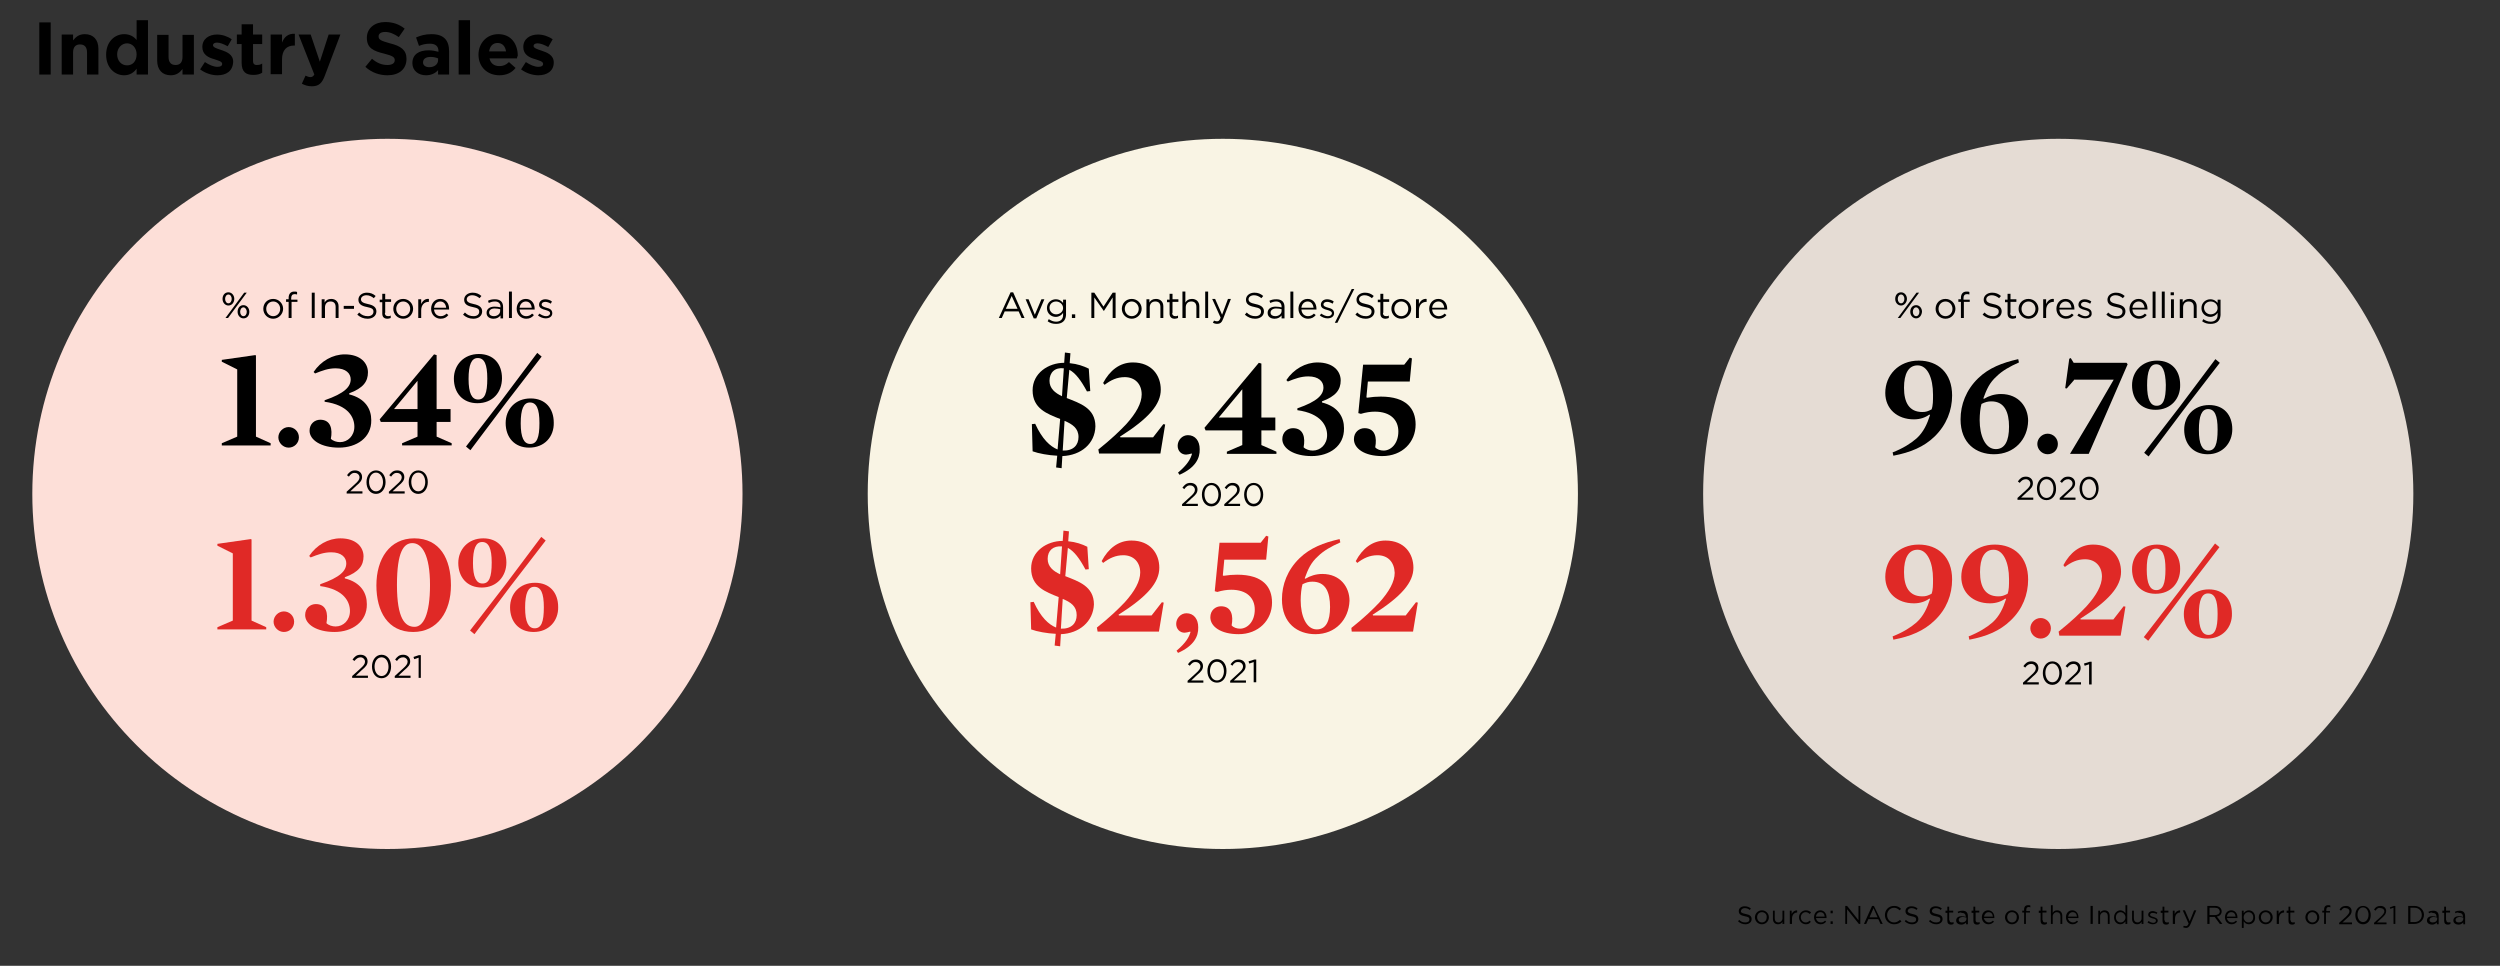<?xml version="1.0" encoding="utf-8"?>
<!-- Generator: Adobe Illustrator 27.0.1, SVG Export Plug-In . SVG Version: 6.00 Build 0)  -->
<svg version="1.0" id="Layer_1" xmlns="http://www.w3.org/2000/svg" xmlns:xlink="http://www.w3.org/1999/xlink" x="0px" y="0px"
	 viewBox="0 0 680.8 263" enable-background="new 0 0 680.8 263" xml:space="preserve">
<rect x="0" y="0" width="680.8" height="263" fill="#333333" stroke="none"/>
<g>
	<g>
		<defs>
			<rect id="SVGID_1_" x="8.8" y="5.5" width="663.2" height="256"/>
		</defs>
		<clipPath id="SVGID_00000176033510201527848860000004281515315308812212_">
			<use xlink:href="#SVGID_1_"  overflow="visible"/>
		</clipPath>
		<g clip-path="url(#SVGID_00000176033510201527848860000004281515315308812212_)">
			<defs>
				<rect id="SVGID_00000139265585153621537280000009399348347705579155_" x="8.8" y="5.5" width="663.2" height="256"/>
			</defs>
			<clipPath id="SVGID_00000183964726834117995840000000338003070063017871_">
				<use xlink:href="#SVGID_00000139265585153621537280000009399348347705579155_"  overflow="visible"/>
			</clipPath>
			<g clip-path="url(#SVGID_00000183964726834117995840000000338003070063017871_)">
				<g>
					<defs>
						<rect id="SVGID_00000088096675438861407970000013397008987919820675_" x="-0.2" y="-1.5" width="276.1" height="33.1"/>
					</defs>
					<clipPath id="SVGID_00000002349744990274807160000009051941489207600003_">
						<use xlink:href="#SVGID_00000088096675438861407970000013397008987919820675_"  overflow="visible"/>
					</clipPath>
					<g clip-path="url(#SVGID_00000002349744990274807160000009051941489207600003_)">
						<path d="M10.7,20.3V6.1h3.1v14.2H10.7z"/>
						<path d="M23.7,20.3v-6c0-1.5-0.7-2.2-1.9-2.2c-1.2,0-1.9,0.7-1.9,2.2v6h-3.1V9.4h3.1V11c0.7-0.9,1.6-1.7,3.2-1.7
							c2.3,0,3.7,1.5,3.7,4v7H23.7z"/>
						<path d="M37.2,20.3v-1.6c-0.7,1-1.8,1.8-3.4,1.8c-2.5,0-4.9-2-4.9-5.6v0c0-3.6,2.4-5.6,4.9-5.6c1.6,0,2.7,0.7,3.4,1.6V5.5h3.1
							v14.8H37.2z M37.2,14.8c0-1.8-1.2-3-2.6-3s-2.7,1.2-2.7,3v0c0,1.8,1.2,3,2.7,3S37.2,16.7,37.2,14.8L37.2,14.8z"/>
						<path d="M49.7,20.3v-1.5c-0.7,0.9-1.6,1.7-3.2,1.7c-2.3,0-3.7-1.5-3.7-4v-7h3.1v6c0,1.5,0.7,2.2,1.9,2.2
							c1.2,0,1.9-0.7,1.9-2.2v-6h3.1v10.8H49.7z"/>
						<path d="M59.2,20.5c-1.5,0-3.2-0.5-4.7-1.6l1.3-2c1.2,0.8,2.4,1.3,3.4,1.3c0.9,0,1.3-0.3,1.3-0.8v0c0-0.7-1.1-0.9-2.2-1.3
							c-1.5-0.4-3.2-1.2-3.2-3.3v0c0-2.2,1.8-3.4,4-3.4c1.4,0,2.9,0.5,4,1.3L62,12.6c-1.1-0.6-2.1-1-2.9-1c-0.7,0-1.1,0.3-1.1,0.7v0
							c0,0.6,1,0.9,2.2,1.3c1.5,0.5,3.3,1.2,3.3,3.2v0C63.4,19.4,61.6,20.5,59.2,20.5z"/>
						<path d="M69,20.4c-1.9,0-3.2-0.7-3.2-3.3v-5.1h-1.3V9.4h1.3V6.6h3.1v2.8h2.5v2.6h-2.5v4.6c0,0.7,0.3,1.1,1,1.1
							c0.6,0,1.1-0.1,1.5-0.4v2.5C70.8,20.2,70,20.4,69,20.4z"/>
						<path d="M80.1,12.4c-2,0-3.3,1.2-3.3,3.8v4h-3.1V9.4h3.1v2.2c0.6-1.5,1.6-2.5,3.5-2.4v3.2H80.1z"/>
						<path d="M88.5,20.5c-0.8,2.2-1.7,3-3.6,3c-1.1,0-1.9-0.3-2.7-0.7l1-2.2c0.4,0.2,0.9,0.4,1.3,0.4c0.5,0,0.8-0.2,1.1-0.7
							L81.3,9.4h3.3l2.5,7.4l2.4-7.4h3.2L88.5,20.5z"/>
						<path d="M105.5,20.5c-2.1,0-4.3-0.7-6-2.3l1.8-2.2c1.3,1.1,2.6,1.7,4.2,1.7c1.3,0,2-0.5,2-1.3v0c0-0.8-0.5-1.2-2.9-1.8
							c-2.9-0.7-4.7-1.5-4.7-4.3v0c0-2.6,2.1-4.3,5-4.3c2.1,0,3.8,0.6,5.3,1.8l-1.6,2.3c-1.3-0.9-2.5-1.4-3.7-1.4s-1.8,0.5-1.8,1.2
							v0c0,0.9,0.6,1.2,3.1,1.9c2.9,0.7,4.5,1.8,4.5,4.2v0C110.7,18.9,108.6,20.5,105.5,20.5z"/>
						<path d="M119.3,20.3v-1.2c-0.7,0.8-1.8,1.4-3.3,1.4c-2,0-3.7-1.2-3.7-3.3v0c0-2.4,1.8-3.5,4.4-3.5c1.1,0,1.9,0.2,2.7,0.4v-0.2
							c0-1.3-0.8-2-2.3-2c-1.2,0-2,0.2-3,0.6l-0.8-2.3c1.2-0.5,2.4-0.9,4.2-0.9c3.4,0,4.8,1.7,4.8,4.7v6.3H119.3z M119.3,15.9
							c-0.5-0.2-1.2-0.4-2-0.4c-1.3,0-2.1,0.5-2.1,1.5v0c0,0.8,0.7,1.3,1.7,1.3c1.4,0,2.4-0.8,2.4-1.9V15.9z"/>
						<path d="M124.9,20.3V5.5h3.1v14.8H124.9z"/>
						<path d="M140.8,15.9h-7.5c0.3,1.4,1.3,2.1,2.7,2.1c1,0,1.8-0.3,2.6-1.1l1.8,1.6c-1,1.3-2.5,2-4.4,2c-3.3,0-5.7-2.3-5.7-5.6v0
							c0-3.1,2.2-5.6,5.4-5.6c3.6,0,5.3,2.8,5.3,5.9v0C140.8,15.5,140.8,15.6,140.8,15.9z M135.5,11.7c-1.3,0-2.1,0.9-2.3,2.3h4.6
							C137.6,12.6,136.8,11.7,135.5,11.7z"/>
						<path d="M146.6,20.5c-1.5,0-3.2-0.5-4.7-1.6l1.3-2c1.2,0.8,2.4,1.3,3.4,1.3c0.9,0,1.3-0.3,1.3-0.8v0c0-0.7-1.1-0.9-2.2-1.3
							c-1.5-0.4-3.2-1.2-3.2-3.3v0c0-2.2,1.8-3.4,4-3.4c1.4,0,2.9,0.5,4,1.3l-1.2,2.1c-1.1-0.6-2.1-1-2.9-1c-0.7,0-1.1,0.3-1.1,0.7
							v0c0,0.6,1,0.9,2.2,1.3c1.5,0.5,3.3,1.2,3.3,3.2v0C150.8,19.4,148.9,20.5,146.6,20.5z"/>
					</g>
				</g>
			</g>
			<path clip-path="url(#SVGID_00000183964726834117995840000000338003070063017871_)" fill="#FDDFD8" d="M105.5,231.2
				c53.4,0,96.7-43.3,96.7-96.7s-43.3-96.7-96.7-96.7S8.8,81.1,8.8,134.5S52.1,231.2,105.5,231.2"/>
			<path clip-path="url(#SVGID_00000183964726834117995840000000338003070063017871_)" fill="#F9F4E4" d="M333,231.2
				c53.4,0,96.7-43.3,96.7-96.7S386.4,37.8,333,37.8s-96.7,43.3-96.7,96.7S279.6,231.2,333,231.2"/>
			<path clip-path="url(#SVGID_00000183964726834117995840000000338003070063017871_)" fill="#E5DCD4" d="M560.5,231.2
				c53.4,0,96.7-43.3,96.7-96.7s-43.3-96.7-96.7-96.7s-96.7,43.3-96.7,96.7S507.1,231.2,560.5,231.2"/>
		</g>
		<g clip-path="url(#SVGID_00000176033510201527848860000004281515315308812212_)">
			<path d="M475.4,248.9c1.1,0.2,1.6,0.6,1.6,1.4c0,0.8-0.7,1.4-1.7,1.4c-0.8,0-1.4-0.3-2-0.8l0.3-0.4c0.5,0.5,1,0.7,1.7,0.7
				c0.7,0,1.1-0.3,1.1-0.8c0-0.5-0.2-0.7-1.3-0.9c-1.1-0.2-1.6-0.6-1.6-1.4c0-0.8,0.7-1.3,1.6-1.3c0.7,0,1.2,0.2,1.7,0.6l-0.3,0.4
				c-0.5-0.4-0.9-0.5-1.4-0.5c-0.6,0-1,0.4-1,0.8C474,248.4,474.3,248.7,475.4,248.9z"/>
			<path d="M479.8,251.7c-1.1,0-1.9-0.9-1.9-1.9s0.8-1.9,1.9-1.9c1.1,0,1.9,0.9,1.9,1.9C481.7,250.8,480.9,251.7,479.8,251.7z
				 M479.8,248.4c-0.8,0-1.3,0.6-1.3,1.4c0,0.8,0.6,1.4,1.3,1.4c0.8,0,1.3-0.6,1.3-1.4C481.2,249,480.6,248.4,479.8,248.4z"/>
			<path d="M485.4,248h0.5v3.6h-0.5V251c-0.2,0.4-0.6,0.7-1.2,0.7c-0.9,0-1.4-0.6-1.4-1.5V248h0.5v2.1c0,0.7,0.4,1.1,1,1.1
				c0.6,0,1.1-0.5,1.1-1.1V248z"/>
			<path d="M487.9,251.6h-0.5V248h0.5v0.9c0.3-0.6,0.8-1,1.5-1v0.6h0c-0.8,0-1.4,0.6-1.4,1.7V251.6z"/>
			<path d="M491.8,251.7c-1.1,0-1.9-0.9-1.9-1.9c0-1,0.8-1.9,1.9-1.9c0.7,0,1.1,0.3,1.4,0.6l-0.4,0.4c-0.3-0.3-0.6-0.5-1.1-0.5
				c-0.7,0-1.3,0.6-1.3,1.4c0,0.8,0.6,1.4,1.3,1.4c0.5,0,0.8-0.2,1.1-0.5l0.3,0.3C492.9,251.4,492.5,251.7,491.8,251.7z"/>
			<path d="M495.9,251.2c0.5,0,0.8-0.2,1.1-0.5l0.3,0.3c-0.4,0.4-0.8,0.7-1.5,0.7c-1,0-1.8-0.8-1.8-1.9c0-1.1,0.7-1.9,1.7-1.9
				c1.1,0,1.7,0.9,1.7,1.9c0,0,0,0.1,0,0.2h-2.9C494.7,250.8,495.2,251.2,495.9,251.2z M496.9,249.6c-0.1-0.7-0.4-1.2-1.2-1.2
				c-0.6,0-1.1,0.5-1.2,1.2H496.9z"/>
			<path d="M498.5,248.7V248h0.6v0.7H498.5z M498.5,251.6v-0.7h0.6v0.7H498.5z"/>
			<path d="M506.1,246.7h0.5v4.9h-0.4l-3.2-4v4h-0.5v-4.9h0.5l3.1,3.9V246.7z"/>
			<path d="M512.7,251.6h-0.6l-0.6-1.3h-2.7l-0.6,1.3h-0.6l2.2-4.9h0.5L512.7,251.6z M510.2,247.3l-1.1,2.5h2.2L510.2,247.3z"/>
			<path d="M515.8,251.7c-1.4,0-2.5-1.1-2.5-2.5c0-1.4,1-2.5,2.5-2.5c0.9,0,1.4,0.3,1.9,0.8l-0.4,0.4c-0.4-0.4-0.9-0.7-1.5-0.7
				c-1.1,0-1.9,0.9-1.9,2s0.8,2,1.9,2c0.7,0,1.1-0.3,1.6-0.7l0.4,0.4C517.3,251.4,516.7,251.7,515.8,251.7z"/>
			<path d="M520.8,248.9c1.1,0.2,1.6,0.6,1.6,1.4c0,0.8-0.7,1.4-1.7,1.4c-0.8,0-1.4-0.3-2-0.8l0.3-0.4c0.5,0.5,1,0.7,1.7,0.7
				c0.7,0,1.1-0.3,1.1-0.8c0-0.5-0.2-0.7-1.3-0.9c-1.1-0.2-1.6-0.6-1.6-1.4c0-0.8,0.7-1.3,1.6-1.3c0.7,0,1.2,0.2,1.7,0.6l-0.3,0.4
				c-0.5-0.4-0.9-0.5-1.4-0.5c-0.6,0-1,0.4-1,0.8C519.5,248.4,519.8,248.7,520.8,248.9z"/>
			<path d="M527.4,248.9c1.1,0.2,1.6,0.6,1.6,1.4c0,0.8-0.7,1.4-1.7,1.4c-0.8,0-1.4-0.3-2-0.8l0.3-0.4c0.5,0.5,1,0.7,1.7,0.7
				c0.7,0,1.1-0.3,1.1-0.8c0-0.5-0.2-0.7-1.3-0.9c-1.1-0.2-1.6-0.6-1.6-1.4c0-0.8,0.7-1.3,1.6-1.3c0.7,0,1.2,0.2,1.7,0.6l-0.3,0.4
				c-0.5-0.4-0.9-0.5-1.4-0.5c-0.6,0-1,0.4-1,0.8C526.1,248.4,526.3,248.7,527.4,248.9z"/>
			<path d="M530.9,250.6c0,0.4,0.2,0.6,0.6,0.6c0.2,0,0.3,0,0.5-0.1v0.5c-0.2,0.1-0.4,0.2-0.7,0.2c-0.6,0-1-0.3-1-1v-2.2h-0.5V248
				h0.5v-1.1h0.5v1.1h1.1v0.5h-1.1V250.6z"/>
			<path d="M533.3,248.7l-0.2-0.4c0.4-0.2,0.8-0.3,1.3-0.3c1,0,1.5,0.5,1.5,1.5v2.2h-0.5v-0.5c-0.3,0.3-0.7,0.6-1.3,0.6
				c-0.7,0-1.4-0.4-1.4-1.1c0-0.8,0.6-1.2,1.5-1.2c0.5,0,0.8,0.1,1.1,0.2v-0.1c0-0.7-0.4-1-1.1-1C534,248.4,533.6,248.5,533.3,248.7
				z M533.4,250.5c0,0.5,0.4,0.7,0.9,0.7c0.7,0,1.2-0.4,1.2-1v-0.3c-0.3-0.1-0.6-0.2-1.1-0.2C533.7,249.8,533.4,250.1,533.4,250.5z"
				/>
			<path d="M538,250.6c0,0.4,0.2,0.6,0.6,0.6c0.2,0,0.3,0,0.5-0.1v0.5c-0.2,0.1-0.4,0.2-0.7,0.2c-0.6,0-1-0.3-1-1v-2.2h-0.5V248h0.5
				v-1.1h0.5v1.1h1.1v0.5H538V250.6z"/>
			<path d="M541.6,251.2c0.5,0,0.8-0.2,1.1-0.5l0.3,0.3c-0.4,0.4-0.8,0.7-1.5,0.7c-1,0-1.8-0.8-1.8-1.9c0-1.1,0.7-1.9,1.7-1.9
				c1.1,0,1.7,0.9,1.7,1.9c0,0,0,0.1,0,0.2h-2.9C540.5,250.8,541,251.2,541.6,251.2z M542.7,249.6c-0.1-0.7-0.4-1.2-1.2-1.2
				c-0.6,0-1.1,0.5-1.2,1.2H542.7z"/>
			<path d="M547.9,251.7c-1.1,0-1.9-0.9-1.9-1.9s0.8-1.9,1.9-1.9c1.1,0,1.9,0.9,1.9,1.9C549.8,250.8,549,251.7,547.9,251.7z
				 M547.9,248.4c-0.8,0-1.3,0.6-1.3,1.4c0,0.8,0.6,1.4,1.3,1.4c0.8,0,1.3-0.6,1.3-1.4C549.3,249,548.7,248.4,547.9,248.4z"/>
			<path d="M552.8,248v0.5h-1.1v3.1h-0.5v-3.1h-0.5V248h0.5v-0.3c0-0.8,0.4-1.2,1.1-1.2c0.3,0,0.4,0,0.6,0.1v0.5
				c-0.2-0.1-0.3-0.1-0.5-0.1c-0.4,0-0.6,0.3-0.6,0.8v0.3H552.8z"/>
			<path d="M556.3,250.6c0,0.4,0.2,0.6,0.6,0.6c0.2,0,0.3,0,0.5-0.1v0.5c-0.2,0.1-0.4,0.2-0.7,0.2c-0.6,0-1-0.3-1-1v-2.2h-0.5V248
				h0.5v-1.1h0.5v1.1h1.1v0.5h-1.1V250.6z"/>
			<path d="M559,251.6h-0.5v-5.1h0.5v2.1c0.2-0.4,0.6-0.7,1.2-0.7c0.9,0,1.4,0.6,1.4,1.5v2.2h-0.5v-2.1c0-0.7-0.4-1.1-1-1.1
				c-0.6,0-1.1,0.5-1.1,1.1V251.6z"/>
			<path d="M564.5,251.2c0.5,0,0.8-0.2,1.1-0.5l0.3,0.3c-0.4,0.4-0.8,0.7-1.5,0.7c-1,0-1.8-0.8-1.8-1.9c0-1.1,0.7-1.9,1.7-1.9
				c1.1,0,1.7,0.9,1.7,1.9c0,0,0,0.1,0,0.2h-2.9C563.3,250.8,563.9,251.2,564.5,251.2z M565.6,249.6c-0.1-0.7-0.4-1.2-1.2-1.2
				c-0.6,0-1.1,0.5-1.2,1.2H565.6z"/>
			<path d="M569.9,246.7v4.9h-0.6v-4.9H569.9z"/>
			<path d="M571.9,251.6h-0.5V248h0.5v0.6c0.2-0.4,0.6-0.7,1.2-0.7c0.9,0,1.4,0.6,1.4,1.5v2.2H574v-2.1c0-0.7-0.4-1.1-1-1.1
				c-0.6,0-1.1,0.5-1.1,1.1V251.6z"/>
			<path d="M578.8,251.6v-0.7c-0.3,0.4-0.7,0.8-1.4,0.8c-0.9,0-1.7-0.7-1.7-1.9c0-1.2,0.9-1.9,1.7-1.9c0.7,0,1.1,0.4,1.4,0.8v-2.2
				h0.5v5.1H578.8z M577.5,248.4c-0.7,0-1.3,0.5-1.3,1.4c0,0.9,0.6,1.4,1.3,1.4c0.7,0,1.3-0.6,1.3-1.4
				C578.8,249,578.1,248.4,577.5,248.4z"/>
			<path d="M583.2,248h0.5v3.6h-0.5V251c-0.2,0.4-0.6,0.7-1.2,0.7c-0.9,0-1.4-0.6-1.4-1.5V248h0.5v2.1c0,0.7,0.4,1.1,1,1.1
				c0.6,0,1.1-0.5,1.1-1.1V248z"/>
			<path d="M586.3,251.7c-0.5,0-1.1-0.2-1.5-0.5l0.3-0.4c0.4,0.3,0.8,0.5,1.3,0.5c0.4,0,0.7-0.2,0.7-0.6v0c0-0.4-0.4-0.5-0.9-0.6
				c-0.6-0.2-1.2-0.4-1.2-1v0c0-0.6,0.5-1,1.2-1c0.4,0,0.9,0.2,1.3,0.4l-0.2,0.4c-0.3-0.2-0.7-0.3-1.1-0.3c-0.4,0-0.7,0.2-0.7,0.5v0
				c0,0.3,0.4,0.5,0.9,0.6c0.6,0.2,1.2,0.4,1.2,1v0C587.6,251.3,587,251.7,586.3,251.7z"/>
			<path d="M589.5,250.6c0,0.4,0.2,0.6,0.6,0.6c0.2,0,0.3,0,0.5-0.1v0.5c-0.2,0.1-0.4,0.2-0.7,0.2c-0.6,0-1-0.3-1-1v-2.2h-0.5V248
				h0.5v-1.1h0.5v1.1h1.1v0.5h-1.1V250.6z"/>
			<path d="M592.2,251.6h-0.5V248h0.5v0.9c0.3-0.6,0.8-1,1.5-1v0.6h0c-0.8,0-1.4,0.6-1.4,1.7V251.6z"/>
			<path d="M596.5,251.7c-0.3,0.7-0.7,1-1.2,1c-0.3,0-0.5-0.1-0.8-0.2l0.2-0.4c0.2,0.1,0.3,0.1,0.6,0.1c0.3,0,0.5-0.2,0.7-0.7
				l-1.6-3.6h0.6l1.3,3l1.2-3h0.6L596.5,251.7z"/>
			<path d="M604.5,251.6l-1.4-1.9h-1.4v1.9h-0.6v-4.9h2.1c1.1,0,1.8,0.6,1.8,1.5c0,0.8-0.6,1.3-1.3,1.4l1.5,2H604.5z M603.2,247.2
				h-1.5v2h1.5c0.7,0,1.3-0.4,1.3-1C604.4,247.6,604,247.2,603.2,247.2z"/>
			<path d="M607.8,251.2c0.5,0,0.8-0.2,1.1-0.5l0.3,0.3c-0.4,0.4-0.8,0.7-1.5,0.7c-1,0-1.8-0.8-1.8-1.9c0-1.1,0.7-1.9,1.7-1.9
				c1.1,0,1.7,0.9,1.7,1.9c0,0,0,0.1,0,0.2h-2.9C606.6,250.8,607.1,251.2,607.8,251.2z M608.8,249.6c-0.1-0.7-0.4-1.2-1.2-1.2
				c-0.6,0-1.1,0.5-1.2,1.2H608.8z"/>
			<path d="M612.4,251.7c-0.7,0-1.1-0.4-1.4-0.8v1.8h-0.5V248h0.5v0.7c0.3-0.4,0.7-0.8,1.4-0.8c0.9,0,1.7,0.7,1.7,1.9
				C614.2,251,613.3,251.7,612.4,251.7z M612.3,248.4c-0.7,0-1.3,0.6-1.3,1.4c0,0.8,0.6,1.4,1.3,1.4c0.7,0,1.3-0.5,1.3-1.4
				C613.6,248.9,613,248.4,612.3,248.4z"/>
			<path d="M617,251.7c-1.1,0-1.9-0.9-1.9-1.9s0.8-1.9,1.9-1.9c1.1,0,1.9,0.9,1.9,1.9C618.9,250.8,618.1,251.7,617,251.7z
				 M617,248.4c-0.8,0-1.3,0.6-1.3,1.4c0,0.8,0.6,1.4,1.3,1.4c0.8,0,1.3-0.6,1.3-1.4C618.3,249,617.7,248.4,617,248.4z"/>
			<path d="M620.5,251.6H620V248h0.5v0.9c0.3-0.6,0.8-1,1.5-1v0.6h0c-0.8,0-1.4,0.6-1.4,1.7V251.6z"/>
			<path d="M623.8,250.6c0,0.4,0.2,0.6,0.6,0.6c0.2,0,0.3,0,0.5-0.1v0.5c-0.2,0.1-0.4,0.2-0.7,0.2c-0.6,0-1-0.3-1-1v-2.2h-0.5V248
				h0.5v-1.1h0.5v1.1h1.1v0.5h-1.1V250.6z"/>
			<path d="M629.7,251.7c-1.1,0-1.9-0.9-1.9-1.9s0.8-1.9,1.9-1.9c1.1,0,1.9,0.9,1.9,1.9C631.6,250.8,630.8,251.7,629.7,251.7z
				 M629.7,248.4c-0.8,0-1.3,0.6-1.3,1.4c0,0.8,0.6,1.4,1.3,1.4c0.8,0,1.3-0.6,1.3-1.4C631,249,630.4,248.4,629.7,248.4z"/>
			<path d="M634.5,248v0.5h-1.1v3.1h-0.5v-3.1h-0.5V248h0.5v-0.3c0-0.8,0.4-1.2,1.1-1.2c0.3,0,0.4,0,0.6,0.1v0.5
				c-0.2-0.1-0.3-0.1-0.5-0.1c-0.4,0-0.6,0.3-0.6,0.8v0.3H634.5z"/>
			<path d="M637.5,248l-0.4-0.3c0.4-0.7,0.9-1,1.8-1c0.9,0,1.5,0.6,1.5,1.4c0,0.7-0.4,1.2-1.2,1.9l-1.3,1.2h2.6v0.5H637v-0.4
				l1.8-1.6c0.7-0.7,1-1.1,1-1.5c0-0.6-0.5-0.9-1-0.9C638.3,247.1,637.9,247.4,637.5,248z"/>
			<path d="M643.5,251.7c-1.3,0-2.1-1.1-2.1-2.5s0.8-2.5,2.1-2.5c1.3,0,2.1,1.1,2.1,2.5S644.8,251.7,643.5,251.7z M643.5,247.1
				c-0.9,0-1.5,0.9-1.5,2c0,1.1,0.6,2,1.5,2c0.9,0,1.5-0.9,1.5-2S644.4,247.1,643.5,247.1z"/>
			<path d="M646.9,248l-0.4-0.3c0.4-0.7,0.9-1,1.8-1c0.9,0,1.5,0.6,1.5,1.4c0,0.7-0.4,1.2-1.2,1.9l-1.3,1.2h2.6v0.5h-3.4v-0.4
				l1.8-1.6c0.7-0.7,1-1.1,1-1.5c0-0.6-0.5-0.9-1-0.9C647.7,247.1,647.3,247.4,646.9,248z"/>
			<path d="M651.9,246.7h0.4v4.9h-0.5v-4.4l-0.9,0.3l-0.1-0.4L651.9,246.7z"/>
			<path d="M657.5,251.6h-1.7v-4.9h1.7c1.5,0,2.6,1.1,2.6,2.4S659.1,251.6,657.5,251.6z M657.5,247.2h-1.1v3.9h1.1
				c1.2,0,2-0.8,2-1.9S658.8,247.2,657.5,247.2z"/>
			<path d="M661.5,248.7l-0.2-0.4c0.4-0.2,0.8-0.3,1.3-0.3c1,0,1.5,0.5,1.5,1.5v2.2h-0.5v-0.5c-0.3,0.3-0.7,0.6-1.3,0.6
				c-0.7,0-1.4-0.4-1.4-1.1c0-0.8,0.6-1.2,1.5-1.2c0.5,0,0.8,0.1,1.1,0.2v-0.1c0-0.7-0.4-1-1.1-1
				C662.2,248.4,661.9,248.5,661.5,248.7z M661.6,250.5c0,0.5,0.4,0.7,0.9,0.7c0.7,0,1.2-0.4,1.2-1v-0.3c-0.3-0.1-0.6-0.2-1.1-0.2
				C662,249.8,661.6,250.1,661.6,250.5z"/>
			<path d="M666.2,250.6c0,0.4,0.2,0.6,0.6,0.6c0.2,0,0.3,0,0.5-0.1v0.5c-0.2,0.1-0.4,0.2-0.7,0.2c-0.6,0-1-0.3-1-1v-2.2h-0.5V248
				h0.5v-1.1h0.5v1.1h1.1v0.5h-1.1V250.6z"/>
			<path d="M668.7,248.7l-0.2-0.4c0.4-0.2,0.8-0.3,1.3-0.3c1,0,1.5,0.5,1.5,1.5v2.2h-0.5v-0.5c-0.3,0.3-0.7,0.6-1.3,0.6
				c-0.7,0-1.4-0.4-1.4-1.1c0-0.8,0.6-1.2,1.5-1.2c0.5,0,0.8,0.1,1.1,0.2v-0.1c0-0.7-0.4-1-1.1-1C669.3,248.4,669,248.5,668.7,248.7
				z M668.7,250.5c0,0.5,0.4,0.7,0.9,0.7c0.7,0,1.2-0.4,1.2-1v-0.3c-0.3-0.1-0.6-0.2-1.1-0.2C669.1,249.8,668.7,250.1,668.7,250.5z"
				/>
		</g>
		<g clip-path="url(#SVGID_00000176033510201527848860000004281515315308812212_)">
			<path d="M551.5,181.8l-0.5-0.4c0.6-0.8,1.1-1.3,2.2-1.3c1.1,0,1.9,0.7,1.9,1.8c0,0.9-0.5,1.5-1.6,2.4l-1.6,1.5h3.3v0.6h-4.3v-0.5
				l2.2-2c0.9-0.8,1.3-1.3,1.3-1.9c0-0.7-0.6-1.2-1.2-1.2C552.5,180.8,552,181.1,551.5,181.8z"/>
			<path d="M558.9,186.5c-1.6,0-2.6-1.4-2.6-3.2c0-1.7,1-3.2,2.6-3.2c1.6,0,2.6,1.4,2.6,3.2C561.5,185,560.5,186.5,558.9,186.5z
				 M558.9,180.7c-1.2,0-1.9,1.2-1.9,2.5c0,1.4,0.7,2.6,1.9,2.6s1.9-1.2,1.9-2.5C560.8,181.9,560,180.7,558.9,180.7z"/>
			<path d="M563,181.8l-0.5-0.4c0.6-0.8,1.1-1.3,2.2-1.3c1.1,0,1.9,0.7,1.9,1.8c0,0.9-0.5,1.5-1.6,2.4l-1.6,1.5h3.3v0.6h-4.3v-0.5
				l2.2-2c0.9-0.8,1.3-1.3,1.3-1.9c0-0.7-0.6-1.2-1.2-1.2C564,180.8,563.5,181.1,563,181.8z"/>
			<path d="M569.1,180.2h0.5v6.2h-0.7v-5.5l-1.2,0.4l-0.2-0.6L569.1,180.2z"/>
		</g>
		<g clip-path="url(#SVGID_00000176033510201527848860000004281515315308812212_)">
			<path fill="#E02926" d="M526.8,169c-2.9,2.8-6.5,4.3-11.2,5.2l-0.2-0.9c2.8-1.1,4.9-2.4,6.5-3.8c1.9-1.7,2.9-3.9,3.7-6.4
				l-0.2-0.1c-1.1,0.8-2.5,1.3-4.2,1.3c-4.6,0-7.8-2.9-7.8-7.2c0-4.8,3.6-8.8,9.1-8.8c5.3,0,9.1,3.4,9.1,9.5
				C531.6,161.9,530.1,165.9,526.8,169z M522.2,149.7c-2.5,0-3.7,2.3-3.7,6.1c0,4,1.4,6.6,5,6.6c1,0,1.5-0.2,2.5-0.7
				c0.4-1,0.4-2.4,0.4-4C526.4,153.1,524.8,149.7,522.2,149.7z"/>
			<path fill="#E02926" d="M547.5,169c-2.9,2.8-6.5,4.3-11.2,5.2l-0.2-0.9c2.8-1.1,4.9-2.4,6.5-3.8c1.9-1.7,2.9-3.9,3.7-6.4
				l-0.2-0.1c-1.1,0.8-2.5,1.3-4.2,1.3c-4.6,0-7.8-2.9-7.8-7.2c0-4.8,3.6-8.8,9.1-8.8c5.3,0,9.1,3.4,9.1,9.5
				C552.3,161.9,550.8,165.9,547.5,169z M542.9,149.7c-2.5,0-3.7,2.3-3.7,6.1c0,4,1.4,6.6,5,6.6c1,0,1.5-0.2,2.5-0.7
				c0.4-1,0.4-2.4,0.4-4C547.1,153.1,545.5,149.7,542.9,149.7z"/>
			<path fill="#E02926" d="M555.7,173.9c-1.5,0-2.8-1.3-2.8-2.8s1.3-2.8,2.8-2.8c1.5,0,2.8,1.2,2.8,2.8S557.2,173.9,555.7,173.9z"/>
			<path fill="#E02926" d="M567.8,152.3c-2.1,0-3.8,0.8-5.5,2.1l-0.4-0.5c1.8-3.4,4.5-5.6,8.1-5.6c5.2,0,7.6,3.6,7.6,7.4
				c0,4-3.2,7.8-11.1,12.8l0.1,0.2h8.9l2.8-3.6l0.5,0.1l-1.3,7.9h-16.7l-0.2-1.1c3.4-2.7,5.8-5,7.6-6.9c2.7-3,4.2-5.7,4.2-8.1
				C572.4,154.2,570.6,152.3,567.8,152.3z"/>
			<path fill="#E02926" d="M587,161.7c-4,0-6.4-2.8-6.4-6.7c0-3.7,2.7-6.7,6.8-6.7c4,0,6.3,2.7,6.3,6.6
				C593.7,158.7,591.2,161.7,587,161.7z M593.6,160.8l9.6-12.8l1.2,1l-9.7,12.6l-9.7,12.9l-1.2-1L593.6,160.8z M587.1,149.4
				c-1.7,0-2.5,1.8-2.5,5.7c0,3.9,0.9,5.6,2.6,5.6c1.8,0,2.5-1.7,2.5-5.7C589.7,151.1,588.9,149.4,587.1,149.4z M601.1,173.9
				c-4,0-6.4-2.8-6.4-6.7c0-3.7,2.6-6.7,6.8-6.7c4,0,6.3,2.7,6.3,6.6C607.9,170.8,605.3,173.9,601.1,173.9z M601.4,172.9
				c1.8,0,2.5-1.7,2.5-5.7c0-3.9-0.8-5.6-2.6-5.6c-1.7,0-2.5,1.8-2.5,5.7C598.8,171.2,599.7,172.9,601.4,172.9z"/>
		</g>
		<g clip-path="url(#SVGID_00000176033510201527848860000004281515315308812212_)">
			<path d="M550,131.5l-0.5-0.4c0.6-0.8,1.1-1.3,2.2-1.3c1.1,0,1.9,0.7,1.9,1.8c0,0.9-0.5,1.5-1.6,2.4l-1.6,1.5h3.3v0.6h-4.3v-0.5
				l2.2-2c0.9-0.8,1.3-1.3,1.3-1.9c0-0.7-0.6-1.2-1.2-1.2C550.9,130.5,550.5,130.9,550,131.5z"/>
			<path d="M557.3,136.2c-1.6,0-2.6-1.4-2.6-3.2c0-1.7,1-3.2,2.6-3.2c1.6,0,2.6,1.4,2.6,3.2C560,134.8,558.9,136.2,557.3,136.2z
				 M557.3,130.5c-1.2,0-1.9,1.2-1.9,2.5c0,1.4,0.7,2.6,1.9,2.6s1.9-1.2,1.9-2.5C559.2,131.7,558.5,130.5,557.3,130.5z"/>
			<path d="M561.5,131.5l-0.5-0.4c0.6-0.8,1.1-1.3,2.2-1.3c1.1,0,1.9,0.7,1.9,1.8c0,0.9-0.5,1.5-1.6,2.4l-1.6,1.5h3.3v0.6h-4.3v-0.5
				l2.2-2c0.9-0.8,1.3-1.3,1.3-1.9c0-0.7-0.6-1.2-1.2-1.2C562.4,130.5,562,130.9,561.5,131.5z"/>
			<path d="M568.9,136.2c-1.6,0-2.6-1.4-2.6-3.2c0-1.7,1-3.2,2.6-3.2c1.6,0,2.6,1.4,2.6,3.2C571.5,134.8,570.4,136.2,568.9,136.2z
				 M568.9,130.5c-1.2,0-1.9,1.2-1.9,2.5c0,1.4,0.7,2.6,1.9,2.6s1.9-1.2,1.9-2.5C570.7,131.7,570,130.5,568.9,130.5z"/>
		</g>
		<g clip-path="url(#SVGID_00000176033510201527848860000004281515315308812212_)">
			<path d="M526.8,118.9c-2.9,2.8-6.5,4.3-11.2,5.2l-0.2-0.9c2.8-1.1,4.9-2.4,6.5-3.8c1.9-1.7,2.9-3.9,3.7-6.4l-0.2-0.1
				c-1.1,0.8-2.5,1.3-4.2,1.3c-4.6,0-7.8-2.9-7.8-7.2c0-4.8,3.6-8.8,9.1-8.8c5.3,0,9.1,3.4,9.1,9.5
				C531.6,111.7,530.1,115.7,526.8,118.9z M522.2,99.5c-2.5,0-3.7,2.3-3.7,6.1c0,4,1.4,6.6,5,6.6c1,0,1.5-0.2,2.5-0.7
				c0.4-1,0.4-2.4,0.4-4C526.4,102.9,524.9,99.5,522.2,99.5z"/>
			<path d="M543,123.7c-4.8,0-9.1-2.9-9.1-9.5c0-4,1.5-8,4.8-11.2c2.9-2.8,6.5-4.2,10.9-5.2l0.2,0.9c-2.5,1.1-4.6,2.3-6.1,3.8
				c-1.9,1.7-2.7,3.5-3.6,6l0.2,0.1c1.3-0.8,2.9-1.3,4.6-1.3c4.9,0,7.4,3.6,7.4,7.3C552.2,119.6,548.6,123.7,543,123.7z
				 M542.3,109.3c-1,0-1.7,0.2-2.7,0.7c-0.3,1-0.5,2.8-0.5,4.4c0,4.2,1.5,7.9,4.4,7.9c2.5,0,3.6-2.3,3.6-6.1
				C547.1,112.3,545.9,109.3,542.3,109.3z"/>
			<path d="M557.6,123.7c-1.5,0-2.8-1.3-2.8-2.8s1.3-2.8,2.8-2.8c1.5,0,2.8,1.2,2.8,2.8S559.2,123.7,557.6,123.7z"/>
			<path d="M564.8,103.5l-2,2.3l-0.4-0.1l1.1-8l0.4-0.2l0.8,1.3h14.4l0.3,0.4l-10.6,24.4h-5.1l5.8-9.7l6.1-10.5H564.8z"/>
			<path d="M587,111.6c-4,0-6.4-2.8-6.4-6.7c0-3.7,2.7-6.7,6.8-6.7c4,0,6.3,2.7,6.3,6.6C593.8,108.5,591.2,111.6,587,111.6z
				 M593.7,110.6l9.6-12.8l1.2,1l-9.7,12.6l-9.7,12.9l-1.2-1L593.7,110.6z M587.2,99.2c-1.7,0-2.5,1.8-2.5,5.7
				c0,3.9,0.9,5.6,2.6,5.6c1.8,0,2.5-1.7,2.5-5.7C589.7,101,588.9,99.2,587.2,99.2z M601.2,123.7c-4,0-6.4-2.8-6.4-6.7
				c0-3.7,2.6-6.7,6.8-6.7c4,0,6.3,2.7,6.3,6.6C607.9,120.6,605.3,123.7,601.2,123.7z M601.4,122.7c1.8,0,2.5-1.7,2.5-5.7
				c0-3.9-0.8-5.6-2.6-5.6c-1.7,0-2.5,1.8-2.5,5.7C598.8,121,599.7,122.7,601.4,122.7z"/>
		</g>
		<g clip-path="url(#SVGID_00000176033510201527848860000004281515315308812212_)">
			<path d="M517.7,83.2c-0.9,0-1.6-0.8-1.6-1.8c0-1,0.6-1.8,1.6-1.8c0.9,0,1.6,0.8,1.6,1.8C519.3,82.3,518.6,83.2,517.7,83.2z
				 M517.7,80.2c-0.5,0-0.9,0.5-0.9,1.2c0,0.7,0.4,1.2,0.9,1.2c0.5,0,0.9-0.5,0.9-1.2C518.6,80.7,518.2,80.2,517.7,80.2z
				 M517.5,86.6h-0.7l5.1-6.9h0.7L517.5,86.6z M521.8,86.7c-0.9,0-1.6-0.8-1.6-1.8c0-1,0.6-1.8,1.6-1.8c0.9,0,1.6,0.8,1.6,1.8
				C523.3,85.9,522.7,86.7,521.8,86.7z M521.8,83.7c-0.5,0-0.9,0.5-0.9,1.2c0,0.7,0.4,1.2,0.9,1.2c0.5,0,0.9-0.5,0.9-1.2
				C522.7,84.3,522.3,83.7,521.8,83.7z"/>
			<path d="M529.8,86.8c-1.5,0-2.7-1.2-2.7-2.7s1.1-2.7,2.7-2.7c1.5,0,2.7,1.2,2.7,2.7C532.5,85.5,531.4,86.8,529.8,86.8z
				 M529.8,82.1c-1.1,0-1.9,0.9-1.9,2c0,1.1,0.8,2,1.9,2c1.1,0,1.9-0.9,1.9-2C531.7,83,530.9,82.1,529.8,82.1z"/>
			<path d="M536.4,81.5v0.7h-1.6v4.4H534v-4.4h-0.7v-0.7h0.7v-0.4c0-1.1,0.6-1.7,1.5-1.7c0.4,0,0.6,0,0.8,0.1v0.7
				c-0.3-0.1-0.5-0.1-0.7-0.1c-0.6,0-0.9,0.4-0.9,1.1v0.4H536.4z"/>
			<path d="M542.8,82.8c1.5,0.3,2.3,0.9,2.3,2c0,1.2-1,2-2.4,2c-1.1,0-2-0.4-2.8-1.1l0.5-0.6c0.7,0.7,1.4,1,2.4,1
				c0.9,0,1.5-0.5,1.5-1.2c0-0.7-0.3-1-1.8-1.3c-1.6-0.3-2.3-0.9-2.3-2c0-1.1,1-1.9,2.3-1.9c1,0,1.7,0.3,2.4,0.9l-0.5,0.6
				c-0.6-0.5-1.3-0.8-2-0.8c-0.9,0-1.5,0.5-1.5,1.1C540.9,82.1,541.3,82.5,542.8,82.8z"/>
			<path d="M547.4,85.2c0,0.6,0.3,0.9,0.9,0.9c0.3,0,0.5,0,0.7-0.2v0.7c-0.3,0.1-0.6,0.2-0.9,0.2c-0.8,0-1.4-0.4-1.4-1.4v-3.1h-0.7
				v-0.7h0.7V80h0.8v1.5h1.6v0.7h-1.6V85.2z"/>
			<path d="M552.4,86.8c-1.5,0-2.7-1.2-2.7-2.7s1.1-2.7,2.7-2.7c1.5,0,2.7,1.2,2.7,2.7C555.1,85.5,554,86.8,552.4,86.8z M552.4,82.1
				c-1.1,0-1.9,0.9-1.9,2c0,1.1,0.8,2,1.9,2c1.1,0,1.9-0.9,1.9-2C554.3,83,553.5,82.1,552.4,82.1z"/>
			<path d="M557.2,86.6h-0.8v-5.1h0.8v1.3c0.4-0.9,1.1-1.5,2.1-1.4v0.8h-0.1c-1.1,0-2,0.8-2,2.3V86.6z"/>
			<path d="M562.6,86.1c0.7,0,1.2-0.3,1.6-0.7l0.5,0.4c-0.5,0.6-1.1,1-2.1,1c-1.4,0-2.6-1.1-2.6-2.7c0-1.5,1-2.7,2.5-2.7
				c1.5,0,2.4,1.2,2.4,2.7c0,0.1,0,0.1,0,0.2h-4.1C560.9,85.5,561.7,86.1,562.6,86.1z M564.1,83.8c-0.1-0.9-0.6-1.7-1.6-1.7
				c-0.9,0-1.6,0.7-1.7,1.7H564.1z"/>
			<path d="M567.8,86.7c-0.7,0-1.5-0.3-2.1-0.8l0.4-0.5c0.6,0.4,1.2,0.7,1.8,0.7c0.6,0,1.1-0.3,1.1-0.8v0c0-0.5-0.6-0.7-1.3-0.9
				c-0.8-0.2-1.7-0.5-1.7-1.4v0c0-0.9,0.7-1.5,1.7-1.5c0.6,0,1.3,0.2,1.8,0.6l-0.3,0.6c-0.5-0.3-1-0.5-1.5-0.5c-0.6,0-1,0.3-1,0.7v0
				c0,0.5,0.6,0.7,1.3,0.9c0.8,0.2,1.6,0.5,1.6,1.5v0C569.7,86.2,568.9,86.7,567.8,86.7z"/>
			<path d="M576.5,82.8c1.5,0.3,2.3,0.9,2.3,2c0,1.2-1,2-2.4,2c-1.1,0-2-0.4-2.8-1.1l0.5-0.6c0.7,0.7,1.4,1,2.4,1
				c0.9,0,1.5-0.5,1.5-1.2c0-0.7-0.3-1-1.8-1.3c-1.6-0.3-2.3-0.9-2.3-2c0-1.1,1-1.9,2.3-1.9c1,0,1.7,0.3,2.4,0.9l-0.5,0.6
				c-0.6-0.5-1.3-0.8-2-0.8c-0.9,0-1.5,0.5-1.5,1.1C574.6,82.1,575,82.5,576.5,82.8z"/>
			<path d="M582.5,86.1c0.7,0,1.2-0.3,1.6-0.7l0.5,0.4c-0.5,0.6-1.1,1-2.1,1c-1.4,0-2.6-1.1-2.6-2.7c0-1.5,1-2.7,2.5-2.7
				c1.5,0,2.4,1.2,2.4,2.7c0,0.1,0,0.1,0,0.2h-4.1C580.8,85.5,581.6,86.1,582.5,86.1z M584,83.8c-0.1-0.9-0.6-1.7-1.6-1.7
				c-0.9,0-1.6,0.7-1.7,1.7H584z"/>
			<path d="M586.2,86.6v-7.2h0.8v7.2H586.2z"/>
			<path d="M588.7,86.6v-7.2h0.8v7.2H588.7z"/>
			<path d="M591.1,80.4v-0.8h0.9v0.8H591.1z M591.2,86.6v-5.1h0.8v5.1H591.2z"/>
			<path d="M594.4,86.6h-0.8v-5.1h0.8v0.9c0.3-0.6,0.9-1,1.8-1c1.2,0,2,0.8,2,2v3.2h-0.8v-3c0-1-0.5-1.5-1.4-1.5
				c-0.9,0-1.5,0.6-1.5,1.6V86.6z"/>
			<path d="M602,88.2c-0.9,0-1.6-0.2-2.3-0.7l0.3-0.6c0.6,0.4,1.2,0.7,2,0.7c1.1,0,1.9-0.6,1.9-1.8v-0.6c-0.4,0.6-1.1,1.1-2,1.1
				c-1.2,0-2.4-0.9-2.4-2.4c0-1.5,1.2-2.4,2.4-2.4c1,0,1.6,0.5,2,1v-0.9h0.8v4.2C604.6,87.4,603.6,88.2,602,88.2z M602,82.1
				c-1,0-1.8,0.7-1.8,1.7c0,1,0.8,1.8,1.8,1.8c1,0,1.9-0.7,1.9-1.7C603.9,82.8,603,82.1,602,82.1z"/>
		</g>
		<g clip-path="url(#SVGID_00000176033510201527848860000004281515315308812212_)">
			<path d="M324,181.3l-0.5-0.4c0.6-0.8,1.1-1.3,2.2-1.3c1.1,0,1.9,0.7,1.9,1.8c0,0.9-0.5,1.5-1.6,2.4l-1.6,1.5h3.3v0.6h-4.3v-0.5
				l2.2-2c0.9-0.8,1.3-1.3,1.3-1.9c0-0.7-0.6-1.2-1.2-1.2C325,180.2,324.5,180.6,324,181.3z"/>
			<path d="M331.4,185.9c-1.6,0-2.6-1.4-2.6-3.2c0-1.7,1-3.2,2.6-3.2c1.6,0,2.6,1.4,2.6,3.2C334,184.5,333,185.9,331.4,185.9z
				 M331.4,180.2c-1.2,0-1.9,1.2-1.9,2.5c0,1.4,0.7,2.6,1.9,2.6s1.9-1.2,1.9-2.5C333.3,181.4,332.6,180.2,331.4,180.2z"/>
			<path d="M335.6,181.3l-0.5-0.4c0.6-0.8,1.1-1.3,2.2-1.3c1.1,0,1.9,0.7,1.9,1.8c0,0.9-0.5,1.5-1.6,2.4l-1.6,1.5h3.3v0.6h-4.3v-0.5
				l2.2-2c0.9-0.8,1.3-1.3,1.3-1.9c0-0.7-0.6-1.2-1.2-1.2C336.5,180.2,336,180.6,335.6,181.3z"/>
			<path d="M341.6,179.6h0.5v6.2h-0.7v-5.5l-1.2,0.4l-0.2-0.6L341.6,179.6z"/>
		</g>
		<g clip-path="url(#SVGID_00000176033510201527848860000004281515315308812212_)">
			<path fill="#E02926" d="M288.9,172.7l-0.2,3.3l-1.5-0.2c0,0,0.3-3.2,0.3-3.2c-2.3-0.1-5.1-0.6-6.7-1.2l-0.2-7.4l0.9-0.1
				c1.9,4.2,4.1,6.2,6.1,7c0,0,0.7-8.3,0.7-8.3c-3.5-1.4-7.5-2.8-7.5-7.8c0-4.7,4.3-7.5,8.6-7.5l0.2-2.8l1.5,0.2
				c0,0-0.2,2.7-0.2,2.7c2.1,0.2,3.8,0.8,5.2,1.5l0.4,6.1l-0.9,0.1c-1.6-3-3.1-5-4.8-5.9l-0.7,7.7c3.5,1.4,7.8,2.7,7.8,7.7
				C297.7,169.3,293.9,172.5,288.9,172.7z M285.3,152.2c0,2.1,1.5,3.3,3.4,4.2c0,0,0.5-7.6,0.5-7.6
				C286.8,148.6,285.3,149.9,285.3,152.2z M289.4,163.1l-0.5,8.1c2.9,0.1,4.3-1.5,4.3-3.7C293.2,165.1,291.6,164,289.4,163.1z"/>
			<path fill="#E02926" d="M305.9,151.2c-2.1,0-3.8,0.8-5.5,2.1l-0.4-0.5c1.8-3.4,4.5-5.6,8.1-5.6c5.2,0,7.6,3.6,7.6,7.4
				c0,4-3.2,7.8-11.1,12.8l0.1,0.2h8.9l2.8-3.6l0.5,0.1l-1.3,7.9h-16.7l-0.2-1.1c3.4-2.7,5.8-5,7.6-6.9c2.7-3,4.2-5.7,4.2-8.1
				C310.5,153.1,308.7,151.2,305.9,151.2z"/>
			<path fill="#E02926" d="M320.8,177.8l-0.4-0.6c2.6-2.2,3.4-3.7,3.8-5.1l-0.1-0.1l-0.8,0.2c-0.2,0-0.5,0.1-0.7,0.1
				c-1.3,0-2.3-1-2.3-2.4c0-1.5,1.2-2.9,2.8-2.9c2,0,3.2,1.6,3.2,3.8C326.4,173.3,325.1,175.9,320.8,177.8z"/>
			<path fill="#E02926" d="M337.3,172.7c-4.9,0-7.7-2.1-7.7-4.6c0-1.9,1.4-3,2.9-3c2.9,0,3.4,2.6,2.9,5.2c0.5,0.6,1.4,0.9,2.3,0.9
				c1.9,0,4-1.8,4-5.2c0-3.1-2.1-5.4-6.4-5.4c-1.2,0-2.5,0.2-3.8,0.6l-0.7-0.2l1.3-13.2h11.2l1.5-1.9l0.6,0.2l-0.6,6.3h-11.4
				l-0.4,4.3l0.2,0.1c1.3-0.2,2.5-0.3,3.7-0.3c7,0,9.5,3.3,9.5,7.6C346.4,168.9,342.7,172.7,337.3,172.7z"/>
			<path fill="#E02926" d="M358.2,172.7c-4.8,0-9.1-2.9-9.1-9.5c0-4,1.5-8,4.8-11.2c2.9-2.8,6.5-4.2,10.9-5.2l0.2,0.9
				c-2.5,1.1-4.6,2.3-6.1,3.8c-1.9,1.7-2.7,3.5-3.6,6l0.2,0.1c1.3-0.8,2.9-1.3,4.6-1.3c4.9,0,7.4,3.6,7.4,7.3
				C367.3,168.7,363.7,172.7,358.2,172.7z M357.4,158.4c-1,0-1.7,0.2-2.7,0.7c-0.3,1-0.5,2.8-0.5,4.4c0,4.2,1.5,7.9,4.4,7.9
				c2.5,0,3.6-2.3,3.6-6.1C362.2,161.3,361,158.4,357.4,158.4z"/>
			<path fill="#E02926" d="M375.1,151.2c-2.1,0-3.8,0.8-5.5,2.1l-0.4-0.5c1.8-3.4,4.5-5.6,8.1-5.6c5.2,0,7.6,3.6,7.6,7.4
				c0,4-3.2,7.8-11.1,12.8l0.1,0.2h8.9l2.8-3.6l0.5,0.1l-1.3,7.9h-16.7L368,171c3.4-2.7,5.8-5,7.6-6.9c2.7-3,4.2-5.7,4.2-8.1
				C379.7,153.1,378,151.2,375.1,151.2z"/>
		</g>
		<g clip-path="url(#SVGID_00000176033510201527848860000004281515315308812212_)">
			<path d="M322.5,133.2l-0.5-0.4c0.6-0.8,1.1-1.3,2.2-1.3c1.1,0,1.9,0.7,1.9,1.8c0,0.9-0.5,1.5-1.6,2.4l-1.6,1.5h3.3v0.6h-4.3v-0.5
				l2.2-2c0.9-0.8,1.3-1.3,1.3-1.9c0-0.7-0.6-1.2-1.2-1.2C323.5,132.1,323,132.5,322.5,133.2z"/>
			<path d="M329.9,137.9c-1.6,0-2.6-1.4-2.6-3.2c0-1.7,1-3.2,2.6-3.2c1.6,0,2.6,1.4,2.6,3.2C332.5,136.4,331.5,137.9,329.9,137.9z
				 M329.9,132.1c-1.2,0-1.9,1.2-1.9,2.5c0,1.4,0.7,2.6,1.9,2.6s1.9-1.2,1.9-2.5C331.8,133.3,331,132.1,329.9,132.1z"/>
			<path d="M334,133.2l-0.5-0.4c0.6-0.8,1.1-1.3,2.2-1.3c1.1,0,1.9,0.7,1.9,1.8c0,0.9-0.5,1.5-1.6,2.4l-1.6,1.5h3.3v0.6h-4.3v-0.5
				l2.2-2c0.9-0.8,1.3-1.3,1.3-1.9c0-0.7-0.6-1.2-1.2-1.2C335,132.1,334.5,132.5,334,133.2z"/>
			<path d="M341.4,137.9c-1.6,0-2.6-1.4-2.6-3.2c0-1.7,1-3.2,2.6-3.2c1.6,0,2.6,1.4,2.6,3.2C344,136.4,343,137.9,341.4,137.9z
				 M341.4,132.1c-1.2,0-1.9,1.2-1.9,2.5c0,1.4,0.7,2.6,1.9,2.6s1.9-1.2,1.9-2.5C343.3,133.3,342.6,132.1,341.4,132.1z"/>
		</g>
		<g clip-path="url(#SVGID_00000176033510201527848860000004281515315308812212_)">
			<path d="M289.3,124.2l-0.2,3.3l-1.5-0.2c0,0,0.3-3.2,0.3-3.2c-2.3-0.1-5.1-0.6-6.7-1.2l-0.2-7.4l0.9-0.1c1.9,4.2,4.1,6.2,6.1,7
				c0,0,0.7-8.3,0.7-8.3c-3.5-1.4-7.5-2.8-7.5-7.8c0-4.7,4.3-7.5,8.6-7.5l0.2-2.8l1.5,0.2c0,0-0.2,2.7-0.2,2.7
				c2.1,0.2,3.8,0.8,5.2,1.5l0.4,6.1l-0.9,0.1c-1.6-3-3.1-5-4.8-5.9l-0.7,7.7c3.5,1.4,7.8,2.7,7.8,7.7
				C298.2,120.8,294.4,124,289.3,124.2z M285.8,103.7c0,2.1,1.5,3.3,3.4,4.2c0,0,0.5-7.6,0.5-7.6C287.3,100,285.8,101.4,285.8,103.7
				z M289.9,114.6l-0.5,8.1c2.9,0.1,4.3-1.5,4.3-3.7C293.7,116.6,292,115.5,289.9,114.6z"/>
			<path d="M306.3,102.7c-2.1,0-3.8,0.8-5.5,2.1l-0.4-0.5c1.8-3.4,4.5-5.6,8.1-5.6c5.2,0,7.6,3.6,7.6,7.4c0,4-3.2,7.8-11.1,12.8
				l0.1,0.2h8.9l2.8-3.6l0.5,0.1l-1.3,7.9h-16.7l-0.2-1.1c3.4-2.7,5.8-5,7.6-6.9c2.7-3,4.2-5.7,4.2-8.1
				C310.9,104.6,309.1,102.7,306.3,102.7z"/>
			<path d="M321.2,129.3l-0.4-0.6c2.6-2.2,3.4-3.7,3.8-5.1l-0.1-0.1l-0.8,0.2c-0.2,0-0.5,0.1-0.7,0.1c-1.3,0-2.3-1-2.3-2.4
				c0-1.5,1.2-2.9,2.8-2.9c2,0,3.2,1.6,3.2,3.8C326.8,124.8,325.5,127.4,321.2,129.3z"/>
			<path d="M343.5,117.2v4l4.1,1.8v0.6h-13.5V123l4.2-1.8v-4h-10l-0.3-0.7l14.8-17.7l0.7,0.2v14.7h3.8v3.5H343.5z M338.3,106
				L338.3,106l-6.4,7.7h6.4V106z"/>
			<path d="M357.2,124.2c-4.9,0-8-2.1-8-4.6c0-1.9,1.4-3,2.9-3c2.9,0,3.4,2.6,2.9,5.2c0.6,0.6,1.6,0.9,2.5,0.9
				c2.1,0,3.9-1.7,3.9-4.2s-1.6-5.9-8.1-6.8v-0.5c5.5-1.9,7.1-3.7,7.1-5.7c0-1.6-1.3-3-4.1-3c-2,0-3.6,0.6-5.6,1.4l-0.4-0.4
				c2-3,5.2-4.8,8.5-4.8c4.3,0,6.3,2.4,6.3,4.9c0,2.5-1.3,4.3-5.1,5.7v0.3c4.4,1.1,6,4,6,7C366.1,121.5,362,124.2,357.2,124.2z"/>
			<path d="M376.4,124.2c-4.9,0-7.7-2.1-7.7-4.6c0-1.9,1.4-3,2.9-3c2.9,0,3.4,2.6,2.9,5.2c0.5,0.6,1.4,0.9,2.3,0.9
				c1.9,0,4-1.8,4-5.2c0-3.1-2.1-5.4-6.4-5.4c-1.2,0-2.5,0.2-3.8,0.6l-0.7-0.2l1.3-13.2h11.2l1.5-1.9l0.6,0.2l-0.6,6.3h-11.4
				l-0.4,4.3l0.2,0.1c1.3-0.2,2.5-0.3,3.7-0.3c7,0,9.5,3.3,9.5,7.6C385.5,120.4,381.9,124.2,376.4,124.2z"/>
		</g>
		<g clip-path="url(#SVGID_00000176033510201527848860000004281515315308812212_)">
			<path d="M279,86.6h-0.8l-0.8-1.8h-3.8l-0.8,1.8H272l3.2-7h0.7L279,86.6z M275.5,80.6l-1.6,3.5h3.2L275.5,80.6z"/>
			<path d="M283.6,81.5h0.8l-2.2,5.2h-0.7l-2.2-5.2h0.8l1.7,4.2L283.6,81.5z"/>
			<path d="M287.6,88.2c-0.9,0-1.6-0.2-2.3-0.7l0.3-0.6c0.6,0.4,1.2,0.7,2,0.7c1.1,0,1.9-0.6,1.9-1.8v-0.6c-0.4,0.6-1.1,1.1-2,1.1
				c-1.2,0-2.4-0.9-2.4-2.4c0-1.5,1.2-2.4,2.4-2.4c1,0,1.6,0.5,2,1v-0.9h0.8v4.2C290.2,87.4,289.2,88.2,287.6,88.2z M287.6,82.1
				c-1,0-1.8,0.7-1.8,1.7c0,1,0.8,1.8,1.8,1.8c1,0,1.9-0.7,1.9-1.7C289.5,82.8,288.5,82.1,287.6,82.1z"/>
			<path d="M291.9,86.6v-1h0.9v1H291.9z"/>
			<path d="M300.6,84.7L300.6,84.7l-2.6-3.7v5.6h-0.8v-6.9h0.8l2.5,3.8l2.5-3.8h0.8v6.9h-0.8V81L300.6,84.7z"/>
			<path d="M308.2,86.8c-1.5,0-2.7-1.2-2.7-2.7s1.1-2.7,2.7-2.7c1.5,0,2.7,1.2,2.7,2.7C310.9,85.5,309.7,86.8,308.2,86.8z
				 M308.2,82.1c-1.1,0-1.9,0.9-1.9,2c0,1.1,0.8,2,1.9,2c1.1,0,1.9-0.9,1.9-2C310.1,83,309.2,82.1,308.2,82.1z"/>
			<path d="M313,86.6h-0.8v-5.1h0.8v0.9c0.3-0.6,0.9-1,1.8-1c1.2,0,2,0.8,2,2v3.2h-0.8v-3c0-1-0.5-1.5-1.4-1.5
				c-0.9,0-1.5,0.6-1.5,1.6V86.6z"/>
			<path d="M319.2,85.2c0,0.6,0.3,0.9,0.9,0.9c0.3,0,0.5,0,0.7-0.2v0.7c-0.3,0.1-0.6,0.2-0.9,0.2c-0.8,0-1.4-0.4-1.4-1.4v-3.1h-0.7
				v-0.7h0.7V80h0.8v1.5h1.6v0.7h-1.6V85.2z"/>
			<path d="M322.8,86.6H322v-7.2h0.8v3c0.3-0.6,0.9-1,1.8-1c1.2,0,2,0.8,2,2v3.2h-0.8v-3c0-1-0.5-1.5-1.4-1.5
				c-0.9,0-1.5,0.6-1.5,1.6V86.6z"/>
			<path d="M328.2,86.6v-7.2h0.8v7.2H328.2z"/>
			<path d="M333.1,86.8c-0.4,1.1-0.9,1.4-1.7,1.4c-0.4,0-0.7-0.1-1.1-0.3l0.3-0.6c0.2,0.1,0.5,0.2,0.8,0.2c0.5,0,0.7-0.2,1-1
				l-2.3-5.1h0.8l1.9,4.3l1.6-4.3h0.8L333.1,86.8z"/>
			<path d="M341.9,82.8c1.5,0.3,2.3,0.9,2.3,2c0,1.2-1,2-2.4,2c-1.1,0-2-0.4-2.8-1.1l0.5-0.6c0.7,0.7,1.4,1,2.4,1
				c0.9,0,1.5-0.5,1.5-1.2c0-0.7-0.3-1-1.8-1.3c-1.6-0.3-2.3-0.9-2.3-2c0-1.1,1-1.9,2.3-1.9c1,0,1.7,0.3,2.4,0.9l-0.5,0.6
				c-0.6-0.5-1.3-0.8-2-0.8c-0.9,0-1.5,0.5-1.5,1.1C340,82.1,340.4,82.5,341.9,82.8z"/>
			<path d="M345.9,82.5l-0.2-0.6c0.6-0.3,1.1-0.4,1.9-0.4c1.4,0,2.2,0.7,2.2,2.1v3.1H349v-0.8c-0.4,0.5-1,0.9-1.9,0.9
				c-1,0-1.9-0.5-1.9-1.6c0-1.1,0.9-1.7,2.2-1.7c0.7,0,1.1,0.1,1.6,0.2v-0.2c0-0.9-0.6-1.4-1.5-1.4
				C346.9,82.1,346.4,82.3,345.9,82.5z M346,85.1c0,0.7,0.6,1,1.3,1c0.9,0,1.7-0.6,1.7-1.4v-0.5c-0.4-0.1-0.9-0.2-1.5-0.2
				C346.6,84,346,84.5,346,85.1z"/>
			<path d="M351.4,86.6v-7.2h0.8v7.2H351.4z"/>
			<path d="M356.2,86.1c0.7,0,1.2-0.3,1.6-0.7l0.5,0.4c-0.5,0.6-1.1,1-2.1,1c-1.4,0-2.6-1.1-2.6-2.7c0-1.5,1-2.7,2.5-2.7
				c1.5,0,2.4,1.2,2.4,2.7c0,0.1,0,0.1,0,0.2h-4.1C354.5,85.5,355.3,86.1,356.2,86.1z M357.7,83.8c-0.1-0.9-0.6-1.7-1.6-1.7
				c-0.9,0-1.6,0.7-1.7,1.7H357.7z"/>
			<path d="M361.5,86.7c-0.7,0-1.5-0.3-2.1-0.8l0.4-0.5c0.6,0.4,1.2,0.7,1.8,0.7c0.6,0,1.1-0.3,1.1-0.8v0c0-0.5-0.6-0.7-1.3-0.9
				c-0.8-0.2-1.7-0.5-1.7-1.4v0c0-0.9,0.7-1.5,1.7-1.5c0.6,0,1.3,0.2,1.8,0.6l-0.3,0.6c-0.5-0.3-1-0.5-1.5-0.5c-0.6,0-1,0.3-1,0.7v0
				c0,0.5,0.6,0.7,1.3,0.9c0.8,0.2,1.6,0.5,1.6,1.5v0C363.3,86.2,362.5,86.7,361.5,86.7z"/>
			<path d="M368.8,78.7l-4.6,9.2h-0.7l4.6-9.2H368.8z"/>
			<path d="M372,82.8c1.5,0.3,2.3,0.9,2.3,2c0,1.2-1,2-2.4,2c-1.1,0-2-0.4-2.8-1.1l0.5-0.6c0.7,0.7,1.4,1,2.4,1
				c0.9,0,1.5-0.5,1.5-1.2c0-0.7-0.3-1-1.8-1.3c-1.6-0.3-2.3-0.9-2.3-2c0-1.1,1-1.9,2.3-1.9c1,0,1.7,0.3,2.4,0.9l-0.5,0.6
				c-0.6-0.5-1.3-0.8-2-0.8c-0.9,0-1.5,0.5-1.5,1.1C370.1,82.1,370.5,82.5,372,82.8z"/>
			<path d="M376.6,85.2c0,0.6,0.3,0.9,0.9,0.9c0.3,0,0.5,0,0.7-0.2v0.7c-0.3,0.1-0.6,0.2-0.9,0.2c-0.8,0-1.4-0.4-1.4-1.4v-3.1h-0.7
				v-0.7h0.7V80h0.8v1.5h1.6v0.7h-1.6V85.2z"/>
			<path d="M381.6,86.8c-1.5,0-2.7-1.2-2.7-2.7s1.1-2.7,2.7-2.7c1.5,0,2.7,1.2,2.7,2.7C384.3,85.5,383.2,86.8,381.6,86.8z
				 M381.6,82.1c-1.1,0-1.9,0.9-1.9,2c0,1.1,0.8,2,1.9,2c1.1,0,1.9-0.9,1.9-2C383.5,83,382.7,82.1,381.6,82.1z"/>
			<path d="M386.4,86.6h-0.8v-5.1h0.8v1.3c0.4-0.9,1.1-1.5,2.1-1.4v0.8h-0.1c-1.1,0-2,0.8-2,2.3V86.6z"/>
			<path d="M391.8,86.1c0.7,0,1.2-0.3,1.6-0.7l0.5,0.4c-0.5,0.6-1.1,1-2.1,1c-1.4,0-2.6-1.1-2.6-2.7c0-1.5,1-2.7,2.5-2.7
				c1.5,0,2.4,1.2,2.4,2.7c0,0.1,0,0.1,0,0.2H390C390.1,85.5,390.9,86.1,391.8,86.1z M393.3,83.8c-0.1-0.9-0.6-1.7-1.6-1.7
				c-0.9,0-1.6,0.7-1.7,1.7H393.3z"/>
		</g>
		<g clip-path="url(#SVGID_00000176033510201527848860000004281515315308812212_)">
			<path d="M96.5,180l-0.5-0.4c0.6-0.8,1.1-1.3,2.2-1.3c1.1,0,1.9,0.7,1.9,1.8c0,0.9-0.5,1.5-1.6,2.4l-1.6,1.5h3.3v0.6h-4.3v-0.5
				l2.2-2c0.9-0.8,1.3-1.3,1.3-1.9c0-0.7-0.6-1.2-1.2-1.2C97.5,179,97,179.4,96.5,180z"/>
			<path d="M103.9,184.7c-1.6,0-2.6-1.4-2.6-3.2c0-1.7,1-3.2,2.6-3.2c1.6,0,2.6,1.4,2.6,3.2C106.5,183.3,105.5,184.7,103.9,184.7z
				 M103.9,179c-1.2,0-1.9,1.2-1.9,2.5c0,1.4,0.7,2.6,1.9,2.6s1.9-1.2,1.9-2.5C105.8,180.2,105.1,179,103.9,179z"/>
			<path d="M108.1,180l-0.5-0.4c0.6-0.8,1.1-1.3,2.2-1.3c1.1,0,1.9,0.7,1.9,1.8c0,0.9-0.5,1.5-1.6,2.4l-1.6,1.5h3.3v0.6h-4.3v-0.5
				l2.2-2c0.9-0.8,1.3-1.3,1.3-1.9c0-0.7-0.6-1.2-1.2-1.2C109,179,108.5,179.4,108.1,180z"/>
			<path d="M114.1,178.4h0.5v6.2H114v-5.5l-1.2,0.4l-0.2-0.6L114.1,178.4z"/>
		</g>
		<g clip-path="url(#SVGID_00000176033510201527848860000004281515315308812212_)">
			<path fill="#E02926" d="M72.5,170.8v0.6H59.2v-0.6l4.2-1.8v-18.3l-4.2-2.1v-0.5l9.1-1.3l0.2,0.1V169L72.5,170.8z"/>
			<path fill="#E02926" d="M77.3,172.1c-1.5,0-2.8-1.3-2.8-2.8s1.3-2.8,2.8-2.8s2.8,1.2,2.8,2.8S78.9,172.1,77.3,172.1z"/>
			<path fill="#E02926" d="M91.1,172.1c-4.9,0-8-2.1-8-4.6c0-1.9,1.4-3,2.9-3c2.9,0,3.4,2.6,2.9,5.2c0.6,0.6,1.6,0.9,2.5,0.9
				c2.1,0,3.9-1.7,3.9-4.2s-1.6-5.9-8.1-6.8v-0.5c5.5-1.9,7.1-3.7,7.1-5.7c0-1.6-1.3-3-4.1-3c-2,0-3.6,0.6-5.6,1.4l-0.4-0.4
				c2-3,5.2-4.8,8.5-4.8c4.3,0,6.3,2.4,6.3,4.9c0,2.5-1.3,4.3-5.1,5.7v0.3c4.4,1.1,6,4,6,7C100,169.3,95.9,172.1,91.1,172.1z"/>
			<path fill="#E02926" d="M112.5,172.1c-6.9,0-10-5.6-10-12.7c0-7.2,3.6-12.8,10.3-12.8c7,0,10,5.6,10,12.8
				C122.8,166.5,119.2,172.1,112.5,172.1z M112.3,147.9c-2.3,0-4.2,2.2-4.2,11.4s2.2,11.4,4.8,11.4c2.3,0,4.2-3.2,4.2-11.4
				C117.1,151.1,114.9,147.9,112.3,147.9z"/>
			<path fill="#E02926" d="M131.2,160c-4,0-6.4-2.8-6.4-6.7c0-3.7,2.7-6.7,6.8-6.7c4,0,6.3,2.7,6.3,6.6
				C137.9,156.9,135.3,160,131.2,160z M137.8,159l9.6-12.8l1.2,1l-9.7,12.6l-9.7,12.9l-1.2-1L137.8,159z M131.3,147.6
				c-1.7,0-2.5,1.8-2.5,5.7c0,3.9,0.9,5.6,2.6,5.6c1.8,0,2.5-1.7,2.5-5.7C133.9,149.4,133.1,147.6,131.3,147.6z M145.3,172.1
				c-4,0-6.4-2.8-6.4-6.7c0-3.7,2.6-6.7,6.8-6.7c4,0,6.3,2.7,6.3,6.6C152.1,169,149.5,172.1,145.3,172.1z M145.6,171.1
				c1.8,0,2.5-1.7,2.5-5.7c0-3.9-0.8-5.6-2.6-5.6c-1.7,0-2.5,1.8-2.5,5.7C143,169.4,143.9,171.1,145.6,171.1z"/>
		</g>
		<g clip-path="url(#SVGID_00000176033510201527848860000004281515315308812212_)">
			<path d="M95,129.8l-0.5-0.4c0.6-0.8,1.1-1.3,2.2-1.3c1.1,0,1.9,0.7,1.9,1.8c0,0.9-0.5,1.5-1.6,2.4l-1.6,1.5h3.3v0.6h-4.3v-0.5
				l2.2-2c0.9-0.8,1.3-1.3,1.3-1.9c0-0.7-0.6-1.2-1.2-1.2C96,128.7,95.5,129.1,95,129.8z"/>
			<path d="M102.4,134.5c-1.6,0-2.6-1.4-2.6-3.2c0-1.7,1-3.2,2.6-3.2c1.6,0,2.6,1.4,2.6,3.2C105,133,104,134.5,102.4,134.5z
				 M102.4,128.7c-1.2,0-1.9,1.2-1.9,2.5c0,1.4,0.7,2.6,1.9,2.6s1.9-1.2,1.9-2.5C104.3,129.9,103.5,128.7,102.4,128.7z"/>
			<path d="M106.5,129.8l-0.5-0.4c0.6-0.8,1.1-1.3,2.2-1.3c1.1,0,1.9,0.7,1.9,1.8c0,0.9-0.5,1.5-1.6,2.4l-1.6,1.5h3.3v0.6h-4.3v-0.5
				l2.2-2c0.9-0.8,1.3-1.3,1.3-1.9c0-0.7-0.6-1.2-1.2-1.2C107.5,128.7,107,129.1,106.5,129.8z"/>
			<path d="M113.9,134.5c-1.6,0-2.6-1.4-2.6-3.2c0-1.7,1-3.2,2.6-3.2c1.6,0,2.6,1.4,2.6,3.2C116.5,133,115.5,134.5,113.9,134.5z
				 M113.9,128.7c-1.2,0-1.9,1.2-1.9,2.5c0,1.4,0.7,2.6,1.9,2.6s1.9-1.2,1.9-2.5C115.8,129.9,115.1,128.7,113.9,128.7z"/>
		</g>
		<g clip-path="url(#SVGID_00000176033510201527848860000004281515315308812212_)">
			<path d="M73.7,120.7v0.6H60.4v-0.6l4.2-1.8v-18.3l-4.2-2.1V98l9.1-1.3l0.2,0.1v22.1L73.7,120.7z"/>
			<path d="M78.6,121.9c-1.5,0-2.8-1.3-2.8-2.8s1.3-2.8,2.8-2.8s2.8,1.2,2.8,2.8S80.1,121.9,78.6,121.9z"/>
			<path d="M92.3,121.9c-4.9,0-8-2.1-8-4.6c0-1.9,1.4-3,2.9-3c2.9,0,3.4,2.6,2.9,5.2c0.6,0.6,1.6,0.9,2.5,0.9c2.1,0,3.9-1.7,3.9-4.2
				s-1.6-5.9-8.1-6.8V109c5.5-1.9,7.1-3.7,7.1-5.7c0-1.6-1.3-3-4.1-3c-2,0-3.6,0.6-5.6,1.4l-0.4-0.4c2-3,5.2-4.8,8.5-4.8
				c4.3,0,6.3,2.4,6.3,4.9c0,2.5-1.3,4.3-5.1,5.7v0.3c4.4,1.1,6,4,6,7C101.2,119.2,97.1,121.9,92.3,121.9z"/>
			<path d="M118.9,114.9v4l4.1,1.8v0.6h-13.5v-0.6l4.2-1.8v-4h-10l-0.3-0.7l14.8-17.7l0.7,0.2v14.7h3.8v3.5H118.9z M113.7,103.7
				L113.7,103.7l-6.4,7.7h6.4V103.7z"/>
			<path d="M130,109.8c-4,0-6.4-2.8-6.4-6.7c0-3.7,2.7-6.7,6.8-6.7c4,0,6.3,2.7,6.3,6.6C136.7,106.8,134.2,109.8,130,109.8z
				 M136.7,108.9l9.6-12.8l1.2,1l-9.7,12.6l-9.7,12.9l-1.2-1L136.7,108.9z M130.1,97.5c-1.7,0-2.5,1.8-2.5,5.7
				c0,3.9,0.9,5.6,2.6,5.6c1.8,0,2.5-1.7,2.5-5.7C132.7,99.2,131.9,97.5,130.1,97.5z M144.1,121.9c-4,0-6.4-2.8-6.4-6.7
				c0-3.7,2.6-6.7,6.8-6.7c4,0,6.3,2.7,6.3,6.6C150.9,118.9,148.3,121.9,144.1,121.9z M144.4,120.9c1.8,0,2.5-1.7,2.5-5.7
				c0-3.9-0.8-5.6-2.6-5.6c-1.7,0-2.5,1.8-2.5,5.7C141.8,119.2,142.7,120.9,144.4,120.9z"/>
		</g>
		<g clip-path="url(#SVGID_00000176033510201527848860000004281515315308812212_)">
			<path d="M62.2,83.2c-0.9,0-1.6-0.8-1.6-1.8c0-1,0.6-1.8,1.6-1.8c0.9,0,1.6,0.8,1.6,1.8C63.8,82.3,63.2,83.2,62.2,83.2z
				 M62.2,80.2c-0.5,0-0.9,0.5-0.9,1.2c0,0.7,0.4,1.2,0.9,1.2c0.5,0,0.9-0.5,0.9-1.2C63.1,80.7,62.7,80.2,62.2,80.2z M62.1,86.6
				h-0.7l5.1-6.9h0.7L62.1,86.6z M66.3,86.7c-0.9,0-1.6-0.8-1.6-1.8c0-1,0.6-1.8,1.6-1.8c0.9,0,1.6,0.8,1.6,1.8
				C67.9,85.9,67.3,86.7,66.3,86.7z M66.3,83.7c-0.5,0-0.9,0.5-0.9,1.2c0,0.7,0.4,1.2,0.9,1.2c0.5,0,0.9-0.5,0.9-1.2
				C67.2,84.3,66.8,83.7,66.3,83.7z"/>
			<path d="M74.4,86.8c-1.5,0-2.7-1.2-2.7-2.7s1.1-2.7,2.7-2.7c1.5,0,2.7,1.2,2.7,2.7C77.1,85.5,75.9,86.8,74.4,86.8z M74.4,82.1
				c-1.1,0-1.9,0.9-1.9,2c0,1.1,0.8,2,1.9,2c1.1,0,1.9-0.9,1.9-2C76.3,83,75.5,82.1,74.4,82.1z"/>
			<path d="M81,81.5v0.7h-1.6v4.4h-0.8v-4.4h-0.7v-0.7h0.7v-0.4c0-1.1,0.6-1.7,1.5-1.7c0.4,0,0.6,0,0.8,0.1v0.7
				c-0.3-0.1-0.5-0.1-0.7-0.1c-0.6,0-0.9,0.4-0.9,1.1v0.4H81z"/>
			<path d="M85.7,79.7v6.9h-0.8v-6.9H85.7z"/>
			<path d="M88.4,86.6h-0.8v-5.1h0.8v0.9c0.3-0.6,0.9-1,1.8-1c1.2,0,2,0.8,2,2v3.2h-0.8v-3c0-1-0.5-1.5-1.4-1.5
				c-0.9,0-1.5,0.6-1.5,1.6V86.6z"/>
			<path d="M93.6,84.1v-0.8h2.8v0.8H93.6z"/>
			<path d="M100.2,82.8c1.5,0.3,2.3,0.9,2.3,2c0,1.2-1,2-2.4,2c-1.1,0-2-0.4-2.8-1.1l0.5-0.6c0.7,0.7,1.4,1,2.4,1
				c0.9,0,1.5-0.5,1.5-1.2c0-0.7-0.3-1-1.8-1.3c-1.6-0.3-2.3-0.9-2.3-2c0-1.1,1-1.9,2.3-1.9c1,0,1.7,0.3,2.4,0.9l-0.5,0.6
				c-0.6-0.5-1.3-0.8-2-0.8c-0.9,0-1.5,0.5-1.5,1.1C98.3,82.1,98.7,82.5,100.2,82.8z"/>
			<path d="M104.8,85.2c0,0.6,0.3,0.9,0.9,0.9c0.3,0,0.5,0,0.7-0.2v0.7c-0.3,0.1-0.6,0.2-0.9,0.2c-0.8,0-1.4-0.4-1.4-1.4v-3.1h-0.7
				v-0.7h0.7V80h0.8v1.5h1.6v0.7h-1.6V85.2z"/>
			<path d="M109.8,86.8c-1.5,0-2.7-1.2-2.7-2.7s1.1-2.7,2.7-2.7c1.5,0,2.7,1.2,2.7,2.7C112.5,85.5,111.4,86.8,109.8,86.8z
				 M109.8,82.1c-1.1,0-1.9,0.9-1.9,2c0,1.1,0.8,2,1.9,2c1.1,0,1.9-0.9,1.9-2C111.7,83,110.9,82.1,109.8,82.1z"/>
			<path d="M114.7,86.6h-0.8v-5.1h0.8v1.3c0.4-0.9,1.1-1.5,2.1-1.4v0.8h-0.1c-1.1,0-2,0.8-2,2.3V86.6z"/>
			<path d="M120,86.1c0.7,0,1.2-0.3,1.6-0.7l0.5,0.4c-0.5,0.6-1.1,1-2.1,1c-1.4,0-2.6-1.1-2.6-2.7c0-1.5,1-2.7,2.5-2.7
				c1.5,0,2.4,1.2,2.4,2.7c0,0.1,0,0.1,0,0.2h-4.1C118.3,85.5,119.1,86.1,120,86.1z M121.5,83.8c-0.1-0.9-0.6-1.7-1.6-1.7
				c-0.9,0-1.6,0.7-1.7,1.7H121.5z"/>
			<path d="M129,82.8c1.5,0.3,2.3,0.9,2.3,2c0,1.2-1,2-2.4,2c-1.1,0-2-0.4-2.8-1.1l0.5-0.6c0.7,0.7,1.4,1,2.4,1
				c0.9,0,1.5-0.5,1.5-1.2c0-0.7-0.3-1-1.8-1.3c-1.6-0.3-2.3-0.9-2.3-2c0-1.1,1-1.9,2.3-1.9c1,0,1.7,0.3,2.4,0.9l-0.5,0.6
				c-0.6-0.5-1.3-0.8-2-0.8c-0.9,0-1.5,0.5-1.5,1.1C127.1,82.1,127.5,82.5,129,82.8z"/>
			<path d="M133.1,82.5l-0.2-0.6c0.6-0.3,1.1-0.4,1.9-0.4c1.4,0,2.2,0.7,2.2,2.1v3.1h-0.7v-0.8c-0.4,0.5-1,0.9-1.9,0.9
				c-1,0-1.9-0.5-1.9-1.6c0-1.1,0.9-1.7,2.2-1.7c0.7,0,1.1,0.1,1.6,0.2v-0.2c0-0.9-0.6-1.4-1.5-1.4C134,82.1,133.6,82.3,133.1,82.5z
				 M133.2,85.1c0,0.7,0.6,1,1.3,1c0.9,0,1.7-0.6,1.7-1.4v-0.5c-0.4-0.1-0.9-0.2-1.5-0.2C133.7,84,133.2,84.5,133.2,85.1z"/>
			<path d="M138.6,86.6v-7.2h0.8v7.2H138.6z"/>
			<path d="M143.3,86.1c0.7,0,1.2-0.3,1.6-0.7l0.5,0.4c-0.5,0.6-1.1,1-2.1,1c-1.4,0-2.6-1.1-2.6-2.7c0-1.5,1-2.7,2.5-2.7
				c1.5,0,2.4,1.2,2.4,2.7c0,0.1,0,0.1,0,0.2h-4.1C141.6,85.5,142.4,86.1,143.3,86.1z M144.8,83.8c-0.1-0.9-0.6-1.7-1.6-1.7
				c-0.9,0-1.6,0.7-1.7,1.7H144.8z"/>
			<path d="M148.6,86.7c-0.7,0-1.5-0.3-2.1-0.8l0.4-0.5c0.6,0.4,1.2,0.7,1.8,0.7c0.6,0,1.1-0.3,1.1-0.8v0c0-0.5-0.6-0.7-1.3-0.9
				c-0.8-0.2-1.7-0.5-1.7-1.4v0c0-0.9,0.7-1.5,1.7-1.5c0.6,0,1.3,0.2,1.8,0.6l-0.3,0.6c-0.5-0.3-1-0.5-1.5-0.5c-0.6,0-1,0.3-1,0.7v0
				c0,0.5,0.6,0.7,1.3,0.9c0.8,0.2,1.6,0.5,1.6,1.5v0C150.4,86.2,149.6,86.7,148.6,86.7z"/>
		</g>
	</g>
</g>
<g>
</g>
<g>
</g>
<g>
</g>
<g>
</g>
<g>
</g>
<g>
</g>
</svg>
